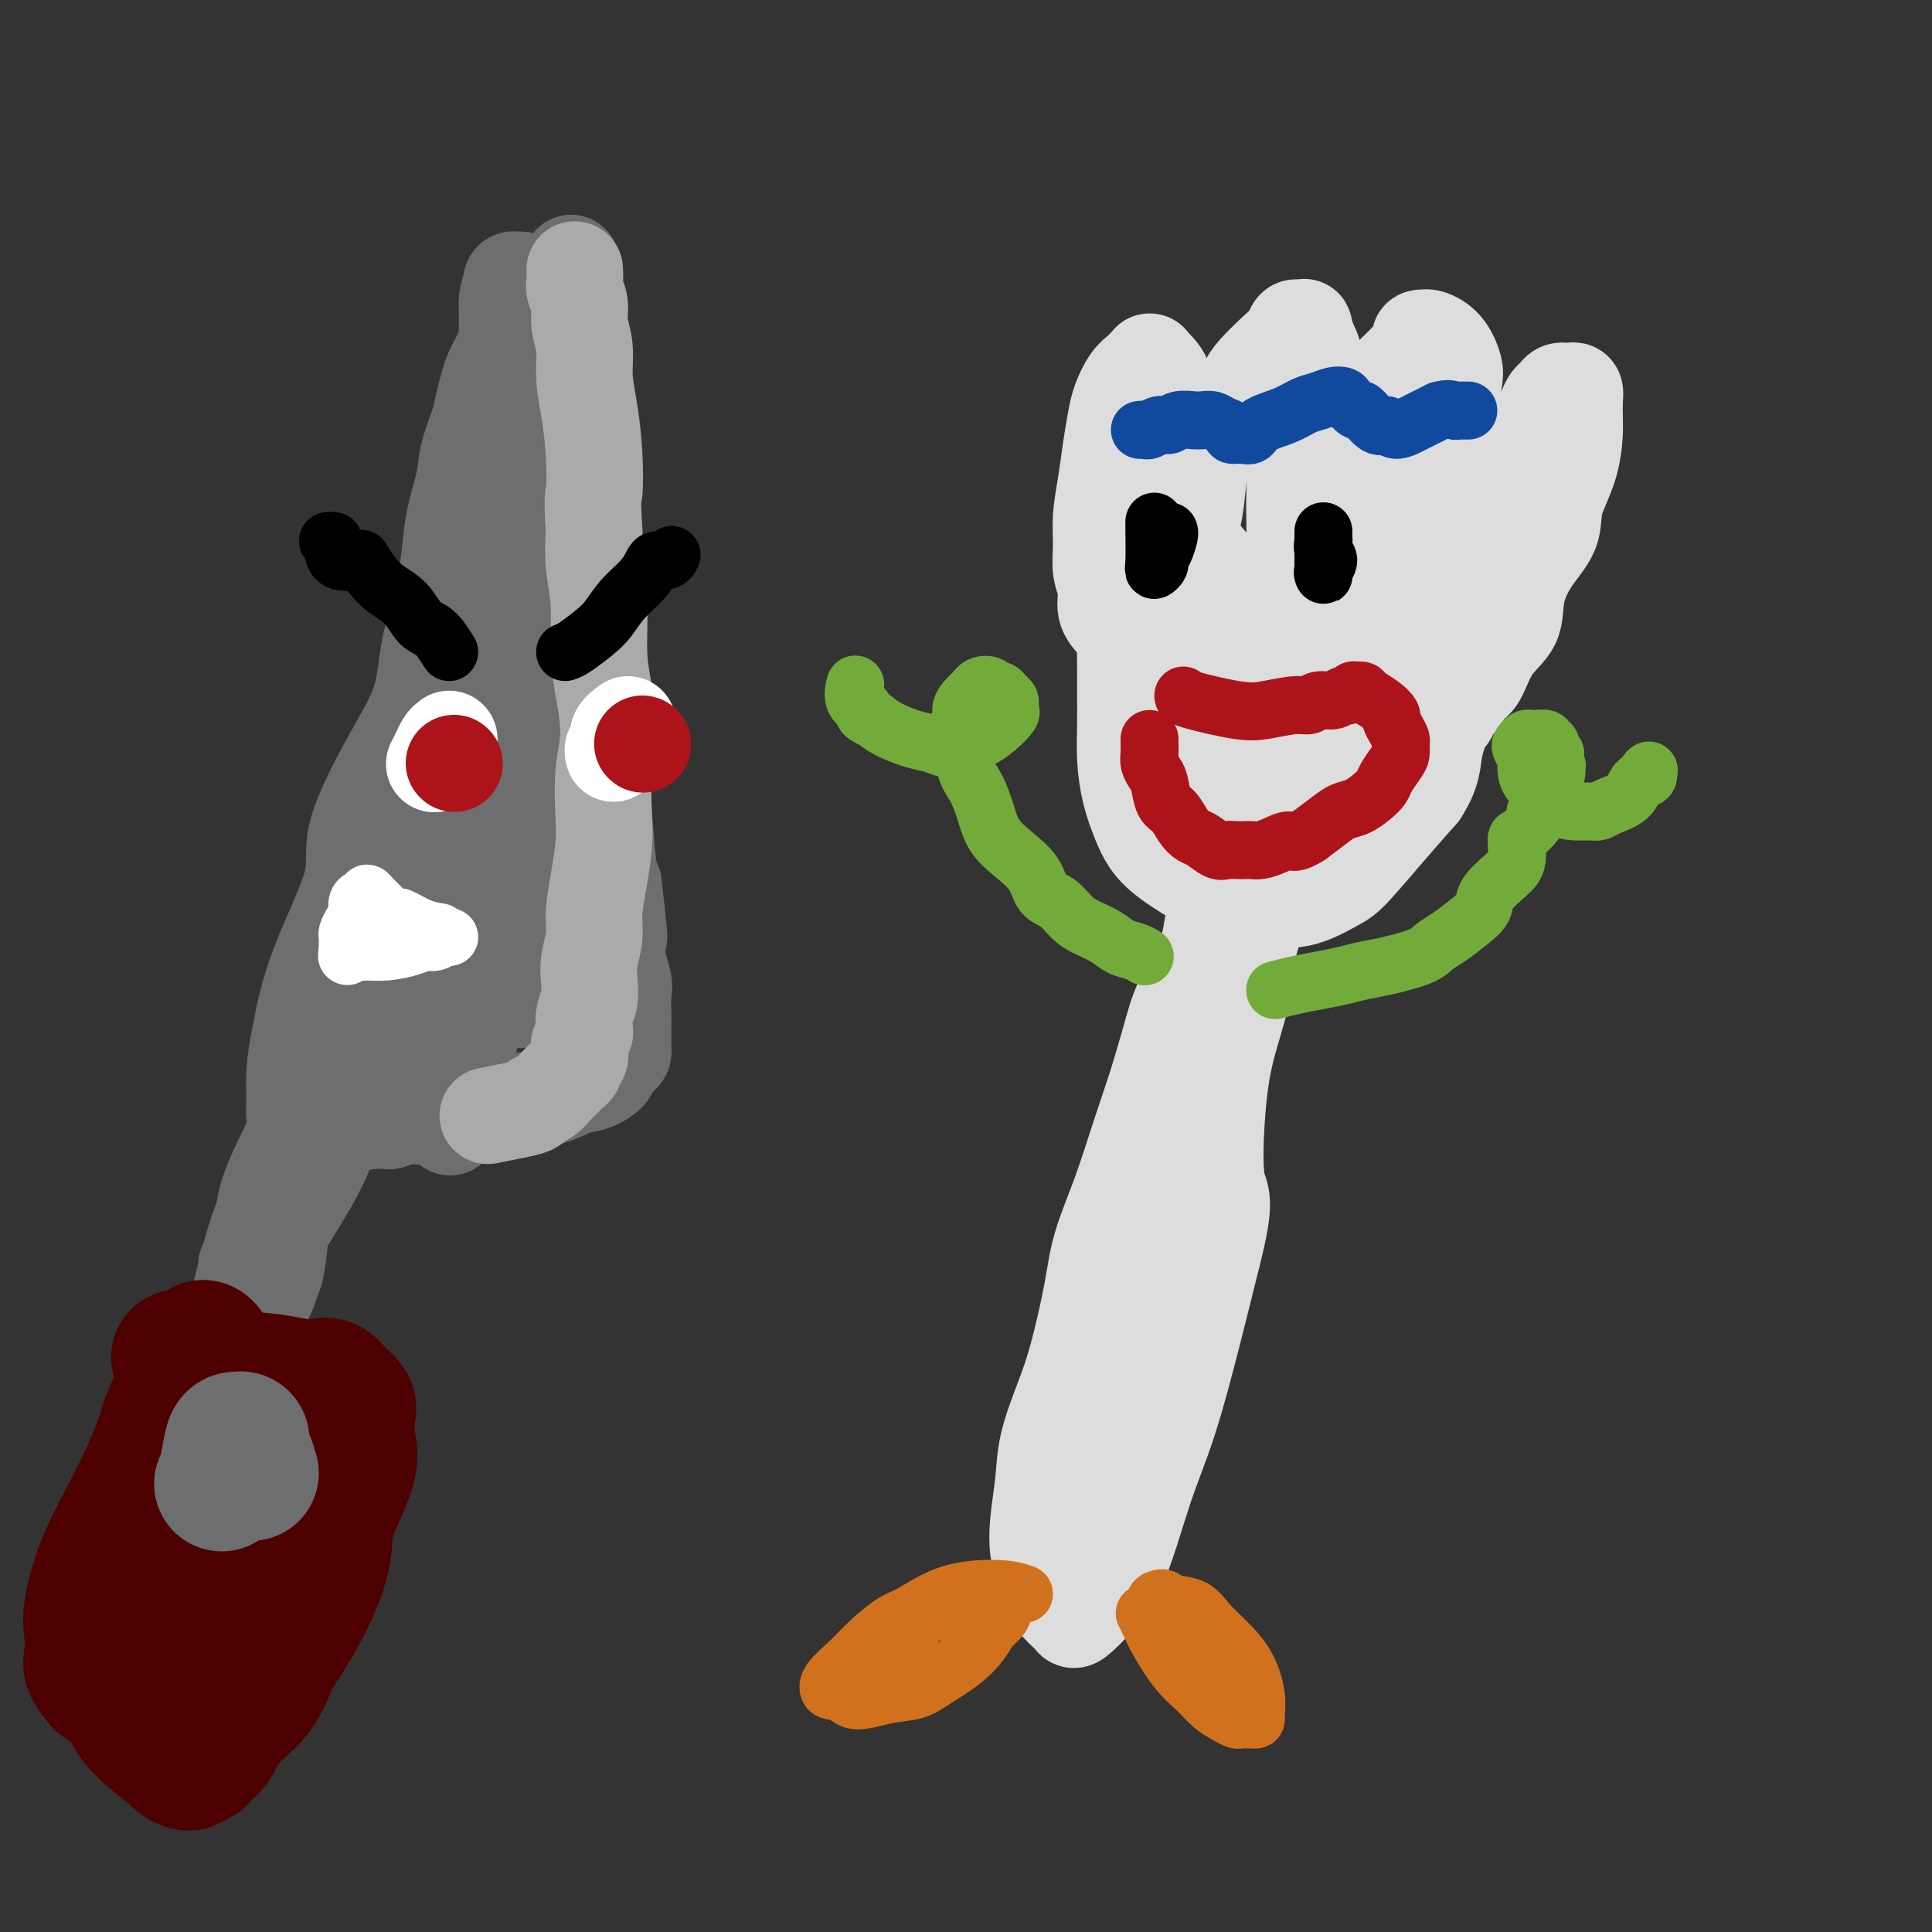<svg viewBox='0 0 400 400' version='1.1' xmlns='http://www.w3.org/2000/svg' xmlns:xlink='http://www.w3.org/1999/xlink'><rect x="0" y="0" width="400" height="400" fill="#333333" stroke="none"/><g fill='none' stroke='rgb(221,221,221)' stroke-width='20' stroke-linecap='round' stroke-linejoin='round'><path d='M231,129c-0.876,-0.906 -1.752,-1.811 -2,-3c-0.248,-1.189 0.133,-2.661 0,-4c-0.133,-1.339 -0.779,-2.544 -1,-4c-0.221,-1.456 -0.018,-3.162 0,-5c0.018,-1.838 -0.151,-3.807 0,-6c0.151,-2.193 0.620,-4.611 1,-7c0.380,-2.389 0.669,-4.748 1,-7c0.331,-2.252 0.704,-4.396 1,-6c0.296,-1.604 0.514,-2.668 1,-4c0.486,-1.332 1.240,-2.932 2,-4c0.760,-1.068 1.526,-1.605 2,-2c0.474,-0.395 0.656,-0.648 1,-1c0.344,-0.352 0.849,-0.802 1,-1c0.151,-0.198 -0.050,-0.143 0,0c0.050,0.143 0.353,0.374 1,1c0.647,0.626 1.637,1.648 2,3c0.363,1.352 0.097,3.034 0,5c-0.097,1.966 -0.026,4.216 0,7c0.026,2.784 0.007,6.102 0,9c-0.007,2.898 -0.002,5.374 0,8c0.002,2.626 0.001,5.400 0,8c-0.001,2.600 -0.000,5.027 0,7c0.000,1.973 0.000,3.493 0,5c-0.000,1.507 -0.000,3.002 0,4c0.000,0.998 0.000,1.499 0,2'/><path d='M241,134c-0.064,8.707 -0.224,2.975 0,1c0.224,-1.975 0.833,-0.193 1,0c0.167,0.193 -0.106,-1.201 0,-3c0.106,-1.799 0.592,-4.001 1,-6c0.408,-1.999 0.740,-3.796 1,-6c0.260,-2.204 0.450,-4.815 1,-7c0.550,-2.185 1.460,-3.943 2,-6c0.540,-2.057 0.709,-4.412 1,-7c0.291,-2.588 0.703,-5.410 2,-8c1.297,-2.590 3.479,-4.948 5,-7c1.521,-2.052 2.383,-3.797 3,-5c0.617,-1.203 0.991,-1.864 2,-3c1.009,-1.136 2.652,-2.749 4,-4c1.348,-1.251 2.399,-2.142 3,-3c0.601,-0.858 0.752,-1.685 1,-2c0.248,-0.315 0.592,-0.119 1,0c0.408,0.119 0.879,0.162 1,0c0.121,-0.162 -0.108,-0.530 0,0c0.108,0.530 0.555,1.959 1,3c0.445,1.041 0.890,1.695 1,3c0.110,1.305 -0.113,3.262 0,5c0.113,1.738 0.564,3.256 0,6c-0.564,2.744 -2.141,6.715 -3,10c-0.859,3.285 -1.001,5.884 -1,9c0.001,3.116 0.143,6.747 0,10c-0.143,3.253 -0.572,6.126 -1,9'/><path d='M267,123c-0.716,6.398 -0.006,3.392 0,3c0.006,-0.392 -0.692,1.829 -1,3c-0.308,1.171 -0.228,1.291 0,1c0.228,-0.291 0.603,-0.995 1,-2c0.397,-1.005 0.816,-2.312 1,-4c0.184,-1.688 0.133,-3.757 1,-6c0.867,-2.243 2.653,-4.658 4,-7c1.347,-2.342 2.256,-4.609 3,-7c0.744,-2.391 1.324,-4.904 2,-7c0.676,-2.096 1.448,-3.775 3,-6c1.552,-2.225 3.884,-4.995 5,-7c1.116,-2.005 1.016,-3.245 1,-4c-0.016,-0.755 0.052,-1.025 1,-2c0.948,-0.975 2.775,-2.653 4,-4c1.225,-1.347 1.846,-2.362 2,-3c0.154,-0.638 -0.160,-0.899 0,-1c0.160,-0.101 0.793,-0.042 1,0c0.207,0.042 -0.010,0.068 0,0c0.010,-0.068 0.249,-0.229 1,0c0.751,0.229 2.014,0.848 3,2c0.986,1.152 1.693,2.837 2,4c0.307,1.163 0.212,1.804 0,3c-0.212,1.196 -0.542,2.947 0,5c0.542,2.053 1.955,4.409 2,7c0.045,2.591 -1.276,5.416 -2,8c-0.724,2.584 -0.849,4.926 -1,7c-0.151,2.074 -0.329,3.878 -1,6c-0.671,2.122 -1.836,4.561 -3,7'/><path d='M296,119c-1.549,5.668 -1.921,5.837 -2,7c-0.079,1.163 0.137,3.319 0,5c-0.137,1.681 -0.625,2.885 -1,4c-0.375,1.115 -0.636,2.140 -1,3c-0.364,0.860 -0.830,1.557 -1,2c-0.170,0.443 -0.043,0.634 0,1c0.043,0.366 0.002,0.906 0,1c-0.002,0.094 0.033,-0.260 0,0c-0.033,0.260 -0.135,1.132 0,1c0.135,-0.132 0.507,-1.269 1,-3c0.493,-1.731 1.106,-4.056 1,-5c-0.106,-0.944 -0.931,-0.505 0,-3c0.931,-2.495 3.617,-7.923 5,-11c1.383,-3.077 1.461,-3.803 2,-5c0.539,-1.197 1.537,-2.864 3,-5c1.463,-2.136 3.390,-4.739 5,-7c1.610,-2.261 2.904,-4.178 4,-6c1.096,-1.822 1.996,-3.549 3,-5c1.004,-1.451 2.114,-2.627 3,-4c0.886,-1.373 1.548,-2.942 2,-4c0.452,-1.058 0.695,-1.604 1,-2c0.305,-0.396 0.673,-0.642 1,-1c0.327,-0.358 0.613,-0.829 1,-1c0.387,-0.171 0.874,-0.041 1,0c0.126,0.041 -0.110,-0.006 0,0c0.110,0.006 0.566,0.063 1,0c0.434,-0.063 0.848,-0.248 1,0c0.152,0.248 0.044,0.928 0,2c-0.044,1.072 -0.022,2.536 0,4'/><path d='M326,87c0.108,2.559 -0.122,5.957 -1,9c-0.878,3.043 -2.404,5.731 -3,8c-0.596,2.269 -0.263,4.120 -1,6c-0.737,1.880 -2.543,3.789 -4,6c-1.457,2.211 -2.564,4.723 -3,7c-0.436,2.277 -0.199,4.318 -1,6c-0.801,1.682 -2.639,3.003 -4,5c-1.361,1.997 -2.244,4.668 -3,6c-0.756,1.332 -1.383,1.324 -2,2c-0.617,0.676 -1.222,2.035 -2,3c-0.778,0.965 -1.727,1.536 -2,2c-0.273,0.464 0.131,0.822 0,1c-0.131,0.178 -0.797,0.175 -1,0c-0.203,-0.175 0.058,-0.521 0,-1c-0.058,-0.479 -0.434,-1.091 -1,-3c-0.566,-1.909 -1.322,-5.113 -2,-9c-0.678,-3.887 -1.278,-8.456 -2,-12c-0.722,-3.544 -1.565,-6.065 -2,-9c-0.435,-2.935 -0.461,-6.286 -1,-8c-0.539,-1.714 -1.592,-1.792 -2,-2c-0.408,-0.208 -0.172,-0.546 0,-1c0.172,-0.454 0.280,-1.024 0,-1c-0.280,0.024 -0.948,0.641 -2,2c-1.052,1.359 -2.488,3.461 -4,6c-1.512,2.539 -3.101,5.514 -5,9c-1.899,3.486 -4.108,7.481 -6,11c-1.892,3.519 -3.466,6.562 -4,9c-0.534,2.438 -0.028,4.272 0,5c0.028,0.728 -0.420,0.351 -1,0c-0.580,-0.351 -1.290,-0.675 -2,-1'/><path d='M265,143c-0.814,-0.926 -1.347,-2.741 -2,-5c-0.653,-2.259 -1.424,-4.962 -3,-8c-1.576,-3.038 -3.955,-6.410 -6,-9c-2.045,-2.590 -3.756,-4.398 -5,-6c-1.244,-1.602 -2.021,-2.998 -3,-4c-0.979,-1.002 -2.160,-1.610 -3,-2c-0.840,-0.390 -1.337,-0.563 -2,-1c-0.663,-0.437 -1.491,-1.137 -2,-1c-0.509,0.137 -0.701,1.111 -1,2c-0.299,0.889 -0.707,1.692 -1,3c-0.293,1.308 -0.471,3.120 -1,5c-0.529,1.880 -1.410,3.827 -2,6c-0.590,2.173 -0.891,4.571 -1,7c-0.109,2.429 -0.027,4.889 0,7c0.027,2.111 -0.001,3.874 0,6c0.001,2.126 0.030,4.617 0,7c-0.030,2.383 -0.119,4.660 0,7c0.119,2.340 0.444,4.744 1,7c0.556,2.256 1.341,4.363 2,6c0.659,1.637 1.191,2.802 2,4c0.809,1.198 1.893,2.429 4,4c2.107,1.571 5.236,3.483 8,5c2.764,1.517 5.163,2.640 7,3c1.837,0.360 3.112,-0.043 5,0c1.888,0.043 4.390,0.531 7,0c2.610,-0.531 5.328,-2.080 7,-3c1.672,-0.920 2.296,-1.209 4,-3c1.704,-1.791 4.487,-5.083 7,-8c2.513,-2.917 4.757,-5.458 7,-8'/><path d='M294,164c2.725,-4.128 2.539,-6.447 3,-9c0.461,-2.553 1.569,-5.340 3,-8c1.431,-2.660 3.185,-5.191 4,-8c0.815,-2.809 0.693,-5.894 0,-9c-0.693,-3.106 -1.955,-6.231 -3,-9c-1.045,-2.769 -1.872,-5.181 -3,-7c-1.128,-1.819 -2.555,-3.045 -4,-4c-1.445,-0.955 -2.907,-1.641 -4,-2c-1.093,-0.359 -1.816,-0.393 -3,0c-1.184,0.393 -2.829,1.214 -5,3c-2.171,1.786 -4.868,4.539 -6,6c-1.132,1.461 -0.700,1.631 -2,6c-1.300,4.369 -4.331,12.936 -7,19c-2.669,6.064 -4.975,9.623 -5,13c-0.025,3.377 2.233,6.571 3,8c0.767,1.429 0.045,1.092 0,1c-0.045,-0.092 0.587,0.061 1,0c0.413,-0.061 0.608,-0.337 2,-2c1.392,-1.663 3.980,-4.714 5,-6c1.020,-1.286 0.472,-0.807 1,-3c0.528,-2.193 2.132,-7.058 3,-10c0.868,-2.942 0.999,-3.962 0,-6c-0.999,-2.038 -3.127,-5.096 -5,-7c-1.873,-1.904 -3.492,-2.654 -5,-3c-1.508,-0.346 -2.904,-0.287 -5,1c-2.096,1.287 -4.893,3.804 -7,6c-2.107,2.196 -3.526,4.072 -4,6c-0.474,1.928 -0.003,3.909 0,7c0.003,3.091 -0.461,7.294 0,10c0.461,2.706 1.846,3.916 3,5c1.154,1.084 2.077,2.042 3,3'/><path d='M257,165c1.875,1.218 3.564,0.263 4,0c0.436,-0.263 -0.380,0.164 1,-1c1.380,-1.164 4.958,-3.920 7,-6c2.042,-2.080 2.550,-3.483 3,-4c0.450,-0.517 0.843,-0.148 1,0c0.157,0.148 0.079,0.074 0,0'/><path d='M260,172c0.411,0.288 0.823,0.576 2,0c1.177,-0.576 3.121,-2.014 6,-4c2.879,-1.986 6.695,-4.518 9,-7c2.305,-2.482 3.101,-4.914 4,-7c0.899,-2.086 1.901,-3.827 3,-6c1.099,-2.173 2.296,-4.777 3,-6c0.704,-1.223 0.915,-1.064 1,-1c0.085,0.064 0.042,0.032 0,0'/><path d='M254,187c0.205,-0.189 0.410,-0.378 0,0c-0.410,0.378 -1.436,1.325 -2,2c-0.564,0.675 -0.668,1.080 -1,3c-0.332,1.920 -0.892,5.354 -2,8c-1.108,2.646 -2.763,4.503 -4,7c-1.237,2.497 -2.054,5.634 -3,9c-0.946,3.366 -2.020,6.959 -3,10c-0.980,3.041 -1.865,5.529 -3,9c-1.135,3.471 -2.519,7.926 -4,12c-1.481,4.074 -3.059,7.767 -4,11c-0.941,3.233 -1.246,6.007 -2,10c-0.754,3.993 -1.957,9.207 -3,13c-1.043,3.793 -1.927,6.167 -3,9c-1.073,2.833 -2.337,6.126 -3,9c-0.663,2.874 -0.725,5.329 -1,8c-0.275,2.671 -0.761,5.559 -1,8c-0.239,2.441 -0.229,4.437 0,6c0.229,1.563 0.678,2.695 1,4c0.322,1.305 0.518,2.783 1,4c0.482,1.217 1.251,2.172 2,3c0.749,0.828 1.480,1.528 2,2c0.520,0.472 0.830,0.714 1,1c0.170,0.286 0.200,0.614 1,0c0.800,-0.614 2.370,-2.170 4,-4c1.630,-1.830 3.321,-3.935 5,-8c1.679,-4.065 3.347,-10.090 5,-15c1.653,-4.910 3.291,-8.707 5,-14c1.709,-5.293 3.488,-12.084 5,-18c1.512,-5.916 2.756,-10.958 4,-16'/><path d='M251,260c3.186,-12.404 1.650,-11.914 1,-15c-0.650,-3.086 -0.414,-9.750 0,-15c0.414,-5.250 1.008,-9.088 2,-13c0.992,-3.912 2.384,-7.897 3,-11c0.616,-3.103 0.456,-5.323 1,-8c0.544,-2.677 1.793,-5.812 2,-8c0.207,-2.188 -0.626,-3.430 -1,-4c-0.374,-0.570 -0.287,-0.470 0,-1c0.287,-0.530 0.774,-1.692 0,1c-0.774,2.692 -2.810,9.238 -4,12c-1.190,2.762 -1.536,1.742 -3,6c-1.464,4.258 -4.047,13.795 -5,18c-0.953,4.205 -0.275,3.078 -2,8c-1.725,4.922 -5.852,15.893 -8,23c-2.148,7.107 -2.317,10.348 -3,15c-0.683,4.652 -1.882,10.713 -3,16c-1.118,5.287 -2.156,9.799 -3,14c-0.844,4.201 -1.494,8.090 -2,11c-0.506,2.910 -0.868,4.841 -1,6c-0.132,1.159 -0.033,1.547 0,2c0.033,0.453 0.002,0.971 0,1c-0.002,0.029 0.026,-0.429 0,-1c-0.026,-0.571 -0.107,-1.253 0,-3c0.107,-1.747 0.402,-4.558 1,-8c0.598,-3.442 1.499,-7.515 3,-12c1.501,-4.485 3.601,-9.381 5,-14c1.399,-4.619 2.097,-8.960 3,-14c0.903,-5.040 2.012,-10.780 3,-16c0.988,-5.220 1.854,-9.920 3,-14c1.146,-4.080 2.573,-7.540 4,-11'/><path d='M247,225c4.111,-17.360 3.389,-14.259 3,-14c-0.389,0.259 -0.444,-2.322 0,-5c0.444,-2.678 1.389,-5.452 2,-7c0.611,-1.548 0.889,-1.871 1,-2c0.111,-0.129 0.056,-0.065 0,0'/></g>
<g fill='none' stroke='rgb(173,20,25)' stroke-width='12' stroke-linecap='round' stroke-linejoin='round'><path d='M245,144c-0.035,0.205 -0.070,0.410 2,1c2.070,0.590 6.244,1.566 9,2c2.756,0.434 4.093,0.328 6,0c1.907,-0.328 4.384,-0.876 6,-1c1.616,-0.124 2.369,0.178 3,0c0.631,-0.178 1.139,-0.836 2,-1c0.861,-0.164 2.076,0.166 3,0c0.924,-0.166 1.557,-0.830 2,-1c0.443,-0.170 0.694,0.153 1,0c0.306,-0.153 0.666,-0.781 1,-1c0.334,-0.219 0.644,-0.027 1,0c0.356,0.027 0.760,-0.110 1,0c0.240,0.110 0.316,0.466 1,1c0.684,0.534 1.977,1.246 3,2c1.023,0.754 1.777,1.549 2,2c0.223,0.451 -0.083,0.558 0,1c0.083,0.442 0.556,1.220 1,2c0.444,0.780 0.858,1.564 1,2c0.142,0.436 0.011,0.526 0,1c-0.011,0.474 0.097,1.334 0,2c-0.097,0.666 -0.399,1.138 -1,2c-0.601,0.862 -1.501,2.114 -2,3c-0.499,0.886 -0.597,1.405 -1,2c-0.403,0.595 -1.111,1.264 -2,2c-0.889,0.736 -1.960,1.537 -3,2c-1.040,0.463 -2.049,0.586 -3,1c-0.951,0.414 -1.843,1.118 -3,2c-1.157,0.882 -2.578,1.941 -4,3'/><path d='M271,173c-3.240,2.038 -3.340,1.135 -4,1c-0.660,-0.135 -1.882,0.500 -3,1c-1.118,0.500 -2.134,0.866 -3,1c-0.866,0.134 -1.582,0.038 -2,0c-0.418,-0.038 -0.538,-0.017 -1,0c-0.462,0.017 -1.264,0.030 -2,0c-0.736,-0.030 -1.404,-0.104 -2,0c-0.596,0.104 -1.118,0.385 -2,0c-0.882,-0.385 -2.124,-1.438 -3,-2c-0.876,-0.562 -1.387,-0.633 -2,-1c-0.613,-0.367 -1.330,-1.029 -2,-2c-0.670,-0.971 -1.294,-2.252 -2,-3c-0.706,-0.748 -1.496,-0.963 -2,-2c-0.504,-1.037 -0.724,-2.897 -1,-4c-0.276,-1.103 -0.610,-1.448 -1,-2c-0.390,-0.552 -0.837,-1.311 -1,-2c-0.163,-0.689 -0.044,-1.308 0,-2c0.044,-0.692 0.012,-1.455 0,-2c-0.012,-0.545 -0.003,-0.870 0,-1c0.003,-0.130 0.002,-0.065 0,0'/></g>
<g fill='none' stroke='rgb(17,73,159)' stroke-width='12' stroke-linecap='round' stroke-linejoin='round'><path d='M236,89c0.357,-0.033 0.713,-0.065 1,0c0.287,0.065 0.503,0.228 1,0c0.497,-0.228 1.274,-0.845 2,-1c0.726,-0.155 1.402,0.154 2,0c0.598,-0.154 1.118,-0.770 2,-1c0.882,-0.230 2.125,-0.073 3,0c0.875,0.073 1.382,0.062 2,0c0.618,-0.062 1.348,-0.175 2,0c0.652,0.175 1.225,0.637 2,1c0.775,0.363 1.752,0.627 2,1c0.248,0.373 -0.233,0.854 0,1c0.233,0.146 1.182,-0.045 2,0c0.818,0.045 1.506,0.325 2,0c0.494,-0.325 0.793,-1.253 2,-2c1.207,-0.747 3.322,-1.311 5,-2c1.678,-0.689 2.921,-1.504 4,-2c1.079,-0.496 1.995,-0.675 3,-1c1.005,-0.325 2.099,-0.798 3,-1c0.901,-0.202 1.610,-0.134 2,0c0.390,0.134 0.461,0.332 1,1c0.539,0.668 1.547,1.805 2,2c0.453,0.195 0.352,-0.554 1,0c0.648,0.554 2.045,2.409 3,3c0.955,0.591 1.469,-0.082 2,0c0.531,0.082 1.081,0.919 2,1c0.919,0.081 2.209,-0.594 3,-1c0.791,-0.406 1.083,-0.545 2,-1c0.917,-0.455 2.458,-1.228 4,-2'/><path d='M298,85c2.029,-0.619 2.600,-0.166 3,0c0.400,0.166 0.629,0.044 1,0c0.371,-0.044 0.883,-0.012 1,0c0.117,0.012 -0.161,0.003 0,0c0.161,-0.003 0.760,-0.001 1,0c0.240,0.001 0.120,0.000 0,0'/></g>
<g fill='none' stroke='rgb(0,0,0)' stroke-width='12' stroke-linecap='round' stroke-linejoin='round'><path d='M239,108c-0.009,0.233 -0.017,0.466 0,2c0.017,1.534 0.060,4.368 0,6c-0.060,1.632 -0.223,2.063 0,2c0.223,-0.063 0.830,-0.619 1,-1c0.170,-0.381 -0.098,-0.585 0,-1c0.098,-0.415 0.562,-1.039 1,-2c0.438,-0.961 0.849,-2.259 1,-3c0.151,-0.741 0.043,-0.926 0,-1c-0.043,-0.074 -0.022,-0.037 0,0'/><path d='M274,110c0.000,0.137 0.000,0.274 0,1c-0.000,0.726 -0.000,2.040 0,3c0.000,0.960 0.000,1.564 0,2c-0.000,0.436 -0.001,0.703 0,1c0.001,0.297 0.005,0.623 0,1c-0.005,0.377 -0.019,0.803 0,1c0.019,0.197 0.072,0.165 0,0c-0.072,-0.165 -0.268,-0.461 0,-1c0.268,-0.539 1.000,-1.320 1,-2c0.000,-0.680 -0.731,-1.260 -1,-2c-0.269,-0.740 -0.077,-1.640 0,-2c0.077,-0.360 0.038,-0.180 0,0'/></g>
<g fill='none' stroke='rgb(115,171,58)' stroke-width='12' stroke-linecap='round' stroke-linejoin='round'><path d='M237,198c-0.569,-0.357 -1.139,-0.713 -2,-1c-0.861,-0.287 -2.015,-0.504 -3,-1c-0.985,-0.496 -1.801,-1.272 -3,-2c-1.199,-0.728 -2.781,-1.408 -4,-2c-1.219,-0.592 -2.075,-1.095 -3,-2c-0.925,-0.905 -1.918,-2.211 -3,-3c-1.082,-0.789 -2.254,-1.059 -3,-2c-0.746,-0.941 -1.067,-2.551 -2,-4c-0.933,-1.449 -2.478,-2.735 -4,-4c-1.522,-1.265 -3.020,-2.507 -4,-4c-0.980,-1.493 -1.443,-3.235 -2,-5c-0.557,-1.765 -1.207,-3.552 -2,-5c-0.793,-1.448 -1.729,-2.556 -2,-4c-0.271,-1.444 0.123,-3.222 0,-4c-0.123,-0.778 -0.764,-0.556 -1,-1c-0.236,-0.444 -0.067,-1.556 0,-2c0.067,-0.444 0.034,-0.222 0,0'/><path d='M264,205c1.251,-0.333 2.501,-0.666 4,-1c1.499,-0.334 3.245,-0.670 5,-1c1.755,-0.330 3.519,-0.655 5,-1c1.481,-0.345 2.678,-0.710 4,-1c1.322,-0.290 2.769,-0.503 5,-1c2.231,-0.497 5.246,-1.277 7,-2c1.754,-0.723 2.246,-1.389 3,-2c0.754,-0.611 1.770,-1.168 3,-2c1.230,-0.832 2.673,-1.939 4,-3c1.327,-1.061 2.537,-2.075 3,-3c0.463,-0.925 0.177,-1.762 1,-3c0.823,-1.238 2.754,-2.878 4,-4c1.246,-1.122 1.809,-1.725 2,-3c0.191,-1.275 0.012,-3.220 0,-4c-0.012,-0.780 0.144,-0.394 1,-1c0.856,-0.606 2.412,-2.205 3,-3c0.588,-0.795 0.209,-0.787 0,-1c-0.209,-0.213 -0.248,-0.649 0,-1c0.248,-0.351 0.785,-0.619 1,-1c0.215,-0.381 0.110,-0.877 0,-1c-0.110,-0.123 -0.226,0.126 0,0c0.226,-0.126 0.793,-0.626 1,-1c0.207,-0.374 0.055,-0.622 0,-1c-0.055,-0.378 -0.011,-0.885 0,-1c0.011,-0.115 -0.011,0.163 0,0c0.011,-0.163 0.054,-0.765 0,-1c-0.054,-0.235 -0.207,-0.102 0,0c0.207,0.102 0.773,0.172 1,0c0.227,-0.172 0.113,-0.586 0,-1'/><path d='M321,161c2.626,-4.657 0.691,-1.301 0,0c-0.691,1.301 -0.138,0.546 0,0c0.138,-0.546 -0.140,-0.882 0,-1c0.140,-0.118 0.698,-0.018 1,0c0.302,0.018 0.349,-0.048 0,0c-0.349,0.048 -1.093,0.209 -1,0c0.093,-0.209 1.023,-0.788 1,-1c-0.023,-0.212 -1.001,-0.057 -1,0c0.001,0.057 0.980,0.015 1,0c0.020,-0.015 -0.918,-0.004 -1,0c-0.082,0.004 0.691,0.001 1,0c0.309,-0.001 0.155,-0.001 0,0'/><path d='M322,159c0.237,-0.309 0.330,-0.082 0,0c-0.330,0.082 -1.083,0.018 -1,0c0.083,-0.018 1.003,0.009 1,0c-0.003,-0.009 -0.929,-0.055 -1,0c-0.071,0.055 0.714,0.211 1,0c0.286,-0.211 0.072,-0.789 0,-1c-0.072,-0.211 -0.003,-0.057 0,0c0.003,0.057 -0.061,0.015 0,0c0.061,-0.015 0.247,-0.004 0,0c-0.247,0.004 -0.928,0.001 -1,0c-0.072,-0.001 0.464,-0.001 1,0'/><path d='M322,158c-0.309,-0.089 -1.081,0.187 -1,0c0.081,-0.187 1.017,-0.839 1,-1c-0.017,-0.161 -0.986,0.168 -1,0c-0.014,-0.168 0.925,-0.833 1,-1c0.075,-0.167 -0.716,0.165 -1,0c-0.284,-0.165 -0.063,-0.828 0,-1c0.063,-0.172 -0.034,0.146 0,0c0.034,-0.146 0.199,-0.757 0,-1c-0.199,-0.243 -0.760,-0.117 -1,0c-0.240,0.117 -0.158,0.227 0,0c0.158,-0.227 0.393,-0.790 0,-1c-0.393,-0.210 -1.413,-0.068 -2,0c-0.587,0.068 -0.742,0.063 -1,0c-0.258,-0.063 -0.619,-0.184 -1,0c-0.381,0.184 -0.780,0.672 -1,1c-0.220,0.328 -0.260,0.495 0,1c0.260,0.505 0.821,1.347 1,2c0.179,0.653 -0.024,1.117 0,2c0.024,0.883 0.275,2.184 1,3c0.725,0.816 1.924,1.148 3,2c1.076,0.852 2.029,2.226 3,3c0.971,0.774 1.958,0.949 3,1c1.042,0.051 2.137,-0.021 3,0c0.863,0.021 1.492,0.136 2,0c0.508,-0.136 0.893,-0.523 2,-1c1.107,-0.477 2.936,-1.045 4,-2c1.064,-0.955 1.363,-2.295 2,-3c0.637,-0.705 1.610,-0.773 2,-1c0.390,-0.227 0.195,-0.614 0,-1'/><path d='M341,160c0.667,-0.833 0.333,-0.417 0,0'/><path d='M198,154c-0.117,-1.090 -0.234,-2.181 0,-3c0.234,-0.819 0.819,-1.367 1,-2c0.181,-0.633 -0.040,-1.350 0,-2c0.040,-0.650 0.343,-1.233 1,-2c0.657,-0.767 1.667,-1.718 2,-2c0.333,-0.282 -0.013,0.106 0,0c0.013,-0.106 0.384,-0.705 1,-1c0.616,-0.295 1.475,-0.286 2,0c0.525,0.286 0.715,0.850 1,1c0.285,0.150 0.664,-0.114 1,0c0.336,0.114 0.628,0.606 1,1c0.372,0.394 0.823,0.689 1,1c0.177,0.311 0.080,0.636 0,1c-0.080,0.364 -0.143,0.766 0,1c0.143,0.234 0.492,0.301 0,1c-0.492,0.699 -1.826,2.030 -3,3c-1.174,0.970 -2.190,1.577 -3,2c-0.810,0.423 -1.415,0.661 -2,1c-0.585,0.339 -1.150,0.778 -2,1c-0.850,0.222 -1.985,0.225 -3,0c-1.015,-0.225 -1.911,-0.679 -3,-1c-1.089,-0.321 -2.370,-0.510 -4,-1c-1.630,-0.490 -3.609,-1.283 -5,-2c-1.391,-0.717 -2.196,-1.359 -3,-2'/><path d='M181,149c-3.116,-1.309 -1.907,-1.580 -2,-2c-0.093,-0.420 -1.489,-0.989 -2,-2c-0.511,-1.011 -0.138,-2.465 0,-3c0.138,-0.535 0.039,-0.153 0,0c-0.039,0.153 -0.020,0.076 0,0'/></g>
<g fill='none' stroke='rgb(210,113,29)' stroke-width='12' stroke-linecap='round' stroke-linejoin='round'><path d='M212,330c-1.200,-0.424 -2.400,-0.848 -5,-1c-2.600,-0.152 -6.599,-0.033 -10,1c-3.401,1.033 -6.204,2.979 -8,4c-1.796,1.021 -2.584,1.115 -4,2c-1.416,0.885 -3.460,2.561 -5,4c-1.540,1.439 -2.578,2.643 -4,4c-1.422,1.357 -3.229,2.868 -4,4c-0.771,1.132 -0.506,1.884 0,2c0.506,0.116 1.252,-0.404 2,0c0.748,0.404 1.498,1.732 3,2c1.502,0.268 3.757,-0.525 6,-1c2.243,-0.475 4.473,-0.630 6,-1c1.527,-0.370 2.349,-0.953 4,-2c1.651,-1.047 4.130,-2.559 6,-4c1.870,-1.441 3.132,-2.810 4,-4c0.868,-1.190 1.343,-2.200 2,-3c0.657,-0.800 1.495,-1.391 2,-2c0.505,-0.609 0.678,-1.236 1,-2c0.322,-0.764 0.793,-1.664 1,-2c0.207,-0.336 0.150,-0.109 0,0c-0.150,0.109 -0.391,0.101 -1,0c-0.609,-0.101 -1.585,-0.295 -4,0c-2.415,0.295 -6.269,1.077 -9,2c-2.731,0.923 -4.340,1.985 -6,3c-1.660,1.015 -3.373,1.983 -5,3c-1.627,1.017 -3.169,2.081 -4,3c-0.831,0.919 -0.952,1.691 -1,2c-0.048,0.309 -0.024,0.154 0,0'/><path d='M179,344c-2.641,1.762 -1.244,0.668 1,0c2.244,-0.668 5.335,-0.911 7,-1c1.665,-0.089 1.904,-0.026 2,0c0.096,0.026 0.048,0.013 0,0'/><path d='M237,334c0.290,0.547 0.580,1.095 1,2c0.420,0.905 0.969,2.168 2,4c1.031,1.832 2.542,4.232 4,6c1.458,1.768 2.862,2.905 4,4c1.138,1.095 2.010,2.150 3,3c0.990,0.850 2.097,1.496 3,2c0.903,0.504 1.601,0.866 2,1c0.399,0.134 0.501,0.040 1,0c0.499,-0.040 1.397,-0.025 2,0c0.603,0.025 0.910,0.062 1,0c0.090,-0.062 -0.038,-0.221 0,-1c0.038,-0.779 0.241,-2.177 0,-4c-0.241,-1.823 -0.925,-4.071 -2,-6c-1.075,-1.929 -2.540,-3.540 -4,-5c-1.460,-1.460 -2.916,-2.770 -4,-4c-1.084,-1.230 -1.797,-2.381 -3,-3c-1.203,-0.619 -2.895,-0.705 -4,-1c-1.105,-0.295 -1.622,-0.799 -2,-1c-0.378,-0.201 -0.616,-0.098 -1,0c-0.384,0.098 -0.915,0.190 -1,1c-0.085,0.810 0.274,2.339 1,4c0.726,1.661 1.819,3.454 3,5c1.181,1.546 2.451,2.845 4,4c1.549,1.155 3.379,2.167 5,3c1.621,0.833 3.034,1.488 4,2c0.966,0.512 1.486,0.879 2,1c0.514,0.121 1.023,-0.006 1,0c-0.023,0.006 -0.578,0.145 -1,0c-0.422,-0.145 -0.711,-0.572 -1,-1'/><path d='M257,350c2.029,1.288 -1.400,-2.492 -4,-5c-2.600,-2.508 -4.371,-3.744 -6,-5c-1.629,-1.256 -3.117,-2.533 -4,-3c-0.883,-0.467 -1.161,-0.126 -1,0c0.161,0.126 0.760,0.036 1,0c0.240,-0.036 0.120,-0.018 0,0'/></g>
<g fill='none' stroke='rgb(109,110,112)' stroke-width='20' stroke-linecap='round' stroke-linejoin='round'><path d='M81,228c-0.300,-0.143 -0.601,-0.286 -1,-1c-0.399,-0.714 -0.898,-2.000 -1,-3c-0.102,-1.000 0.192,-1.715 0,-3c-0.192,-1.285 -0.870,-3.139 -1,-5c-0.130,-1.861 0.287,-3.729 1,-6c0.713,-2.271 1.722,-4.944 2,-8c0.278,-3.056 -0.173,-6.493 0,-10c0.173,-3.507 0.971,-7.083 2,-11c1.029,-3.917 2.289,-8.174 3,-12c0.711,-3.826 0.873,-7.220 1,-11c0.127,-3.780 0.218,-7.947 1,-12c0.782,-4.053 2.255,-7.994 3,-12c0.745,-4.006 0.762,-8.078 1,-11c0.238,-2.922 0.697,-4.694 1,-7c0.303,-2.306 0.448,-5.148 1,-8c0.552,-2.852 1.510,-5.715 2,-8c0.490,-2.285 0.513,-3.991 1,-6c0.487,-2.009 1.440,-4.320 2,-6c0.560,-1.680 0.727,-2.729 1,-4c0.273,-1.271 0.651,-2.764 1,-4c0.349,-1.236 0.668,-2.217 1,-3c0.332,-0.783 0.677,-1.369 1,-2c0.323,-0.631 0.622,-1.306 1,-2c0.378,-0.694 0.833,-1.407 1,-2c0.167,-0.593 0.045,-1.066 0,-2c-0.045,-0.934 -0.012,-2.328 0,-3c0.012,-0.672 0.003,-0.620 0,-1c-0.003,-0.380 -0.002,-1.190 0,-2'/><path d='M105,63c1.641,-7.139 0.244,-2.486 0,-1c-0.244,1.486 0.666,-0.194 1,-1c0.334,-0.806 0.094,-0.738 0,-1c-0.094,-0.262 -0.040,-0.855 0,-1c0.040,-0.145 0.068,0.157 0,0c-0.068,-0.157 -0.230,-0.771 0,-1c0.230,-0.229 0.853,-0.071 1,0c0.147,0.071 -0.182,0.054 0,0c0.182,-0.054 0.875,-0.146 1,0c0.125,0.146 -0.317,0.529 0,1c0.317,0.471 1.394,1.029 2,2c0.606,0.971 0.741,2.354 1,4c0.259,1.646 0.643,3.553 1,5c0.357,1.447 0.687,2.432 1,4c0.313,1.568 0.609,3.719 1,6c0.391,2.281 0.879,4.693 1,7c0.121,2.307 -0.123,4.507 0,7c0.123,2.493 0.614,5.277 1,8c0.386,2.723 0.667,5.386 1,8c0.333,2.614 0.719,5.179 1,8c0.281,2.821 0.456,5.898 1,9c0.544,3.102 1.455,6.231 2,9c0.545,2.769 0.723,5.179 1,8c0.277,2.821 0.651,6.051 1,9c0.349,2.949 0.671,5.615 1,8c0.329,2.385 0.666,4.488 1,8c0.334,3.512 0.667,8.432 1,11c0.333,2.568 0.667,2.784 1,3'/><path d='M127,183c2.198,18.266 0.694,9.430 0,7c-0.694,-2.430 -0.578,1.547 0,5c0.578,3.453 1.619,6.381 2,8c0.381,1.619 0.102,1.929 0,3c-0.102,1.071 -0.027,2.904 0,4c0.027,1.096 0.007,1.456 0,2c-0.007,0.544 -0.002,1.273 0,2c0.002,0.727 -0.001,1.450 0,2c0.001,0.550 0.006,0.925 0,1c-0.006,0.075 -0.024,-0.150 0,0c0.024,0.150 0.089,0.674 0,1c-0.089,0.326 -0.333,0.453 -1,1c-0.667,0.547 -1.757,1.512 -2,2c-0.243,0.488 0.362,0.498 0,1c-0.362,0.502 -1.692,1.497 -3,2c-1.308,0.503 -2.595,0.516 -4,1c-1.405,0.484 -2.926,1.440 -5,2c-2.074,0.560 -4.699,0.725 -7,1c-2.301,0.275 -4.279,0.661 -6,1c-1.721,0.339 -3.186,0.630 -5,1c-1.814,0.370 -3.978,0.817 -6,1c-2.022,0.183 -3.904,0.102 -5,0c-1.096,-0.102 -1.408,-0.223 -2,0c-0.592,0.223 -1.464,0.792 -2,1c-0.536,0.208 -0.736,0.056 -1,0c-0.264,-0.056 -0.593,-0.015 -1,0c-0.407,0.015 -0.893,0.004 -1,0c-0.107,-0.004 0.163,-0.001 0,0c-0.163,0.001 -0.761,0.000 -1,0c-0.239,-0.000 -0.120,-0.000 0,0'/><path d='M77,232c-7.332,1.227 -2.663,0.293 -1,0c1.663,-0.293 0.319,0.055 0,0c-0.319,-0.055 0.386,-0.512 -1,0c-1.386,0.512 -4.862,1.994 -6,2c-1.138,0.006 0.064,-1.462 0,-2c-0.064,-0.538 -1.393,-0.144 -2,0c-0.607,0.144 -0.491,0.039 -1,0c-0.509,-0.039 -1.643,-0.012 -2,0c-0.357,0.012 0.062,0.011 0,0c-0.062,-0.011 -0.606,-0.031 -1,0c-0.394,0.031 -0.639,0.112 -1,0c-0.361,-0.112 -0.838,-0.416 -1,-1c-0.162,-0.584 -0.009,-1.447 0,-3c0.009,-1.553 -0.126,-3.796 0,-6c0.126,-2.204 0.511,-4.370 1,-7c0.489,-2.630 1.080,-5.725 2,-9c0.920,-3.275 2.169,-6.731 4,-11c1.831,-4.269 4.243,-9.350 5,-13c0.757,-3.650 -0.141,-5.869 1,-10c1.141,-4.131 4.319,-10.173 7,-15c2.681,-4.827 4.863,-8.440 6,-12c1.137,-3.560 1.228,-7.066 2,-11c0.772,-3.934 2.226,-8.297 4,-12c1.774,-3.703 3.867,-6.748 5,-10c1.133,-3.252 1.304,-6.713 2,-10c0.696,-3.287 1.916,-6.400 3,-9c1.084,-2.600 2.033,-4.687 3,-7c0.967,-2.313 1.953,-4.854 3,-7c1.047,-2.146 2.156,-3.899 3,-6c0.844,-2.101 1.422,-4.551 2,-7'/><path d='M114,66c7.918,-21.945 2.714,-6.807 1,-2c-1.714,4.807 0.062,-0.716 1,-3c0.938,-2.284 1.040,-1.330 1,-1c-0.040,0.330 -0.220,0.036 0,0c0.220,-0.036 0.842,0.185 1,1c0.158,0.815 -0.146,2.224 0,4c0.146,1.776 0.742,3.918 1,7c0.258,3.082 0.180,7.105 0,11c-0.180,3.895 -0.460,7.664 -1,12c-0.540,4.336 -1.338,9.241 -2,14c-0.662,4.759 -1.187,9.372 -2,14c-0.813,4.628 -1.916,9.270 -3,14c-1.084,4.730 -2.151,9.548 -3,14c-0.849,4.452 -1.480,8.536 -2,13c-0.520,4.464 -0.931,9.306 -2,14c-1.069,4.694 -2.798,9.238 -4,14c-1.202,4.762 -1.879,9.740 -2,13c-0.121,3.260 0.314,4.801 0,7c-0.314,2.199 -1.375,5.057 -2,7c-0.625,1.943 -0.812,2.972 -1,4'/><path d='M95,223c-3.559,19.957 -0.957,5.851 0,1c0.957,-4.851 0.269,-0.446 0,0c-0.269,0.446 -0.119,-3.068 0,-7c0.119,-3.932 0.207,-8.283 1,-14c0.793,-5.717 2.292,-12.801 3,-19c0.708,-6.199 0.624,-11.513 1,-17c0.376,-5.487 1.210,-11.148 2,-16c0.790,-4.852 1.536,-8.897 2,-13c0.464,-4.103 0.646,-8.264 1,-12c0.354,-3.736 0.882,-7.046 1,-9c0.118,-1.954 -0.173,-2.552 0,-3c0.173,-0.448 0.809,-0.745 1,-1c0.191,-0.255 -0.064,-0.468 0,0c0.064,0.468 0.445,1.617 0,5c-0.445,3.383 -1.717,8.999 -3,15c-1.283,6.001 -2.578,12.385 -4,18c-1.422,5.615 -2.970,10.459 -5,16c-2.030,5.541 -4.541,11.779 -6,17c-1.459,5.221 -1.866,9.425 -2,13c-0.134,3.575 0.003,6.520 0,9c-0.003,2.480 -0.147,4.493 0,6c0.147,1.507 0.585,2.507 1,3c0.415,0.493 0.807,0.477 1,0c0.193,-0.477 0.187,-1.416 1,-3c0.813,-1.584 2.444,-3.814 4,-7c1.556,-3.186 3.036,-7.328 4,-11c0.964,-3.672 1.414,-6.873 2,-10c0.586,-3.127 1.310,-6.179 2,-9c0.690,-2.821 1.345,-5.410 2,-8'/><path d='M104,167c1.092,-4.289 0.821,-1.511 1,-1c0.179,0.511 0.809,-1.246 1,-2c0.191,-0.754 -0.057,-0.507 0,0c0.057,0.507 0.418,1.273 1,3c0.582,1.727 1.385,4.413 2,8c0.615,3.587 1.040,8.074 1,12c-0.040,3.926 -0.547,7.291 -1,10c-0.453,2.709 -0.852,4.762 -1,6c-0.148,1.238 -0.044,1.659 0,2c0.044,0.341 0.030,0.600 0,1c-0.030,0.400 -0.076,0.940 0,1c0.076,0.060 0.273,-0.360 1,-1c0.727,-0.640 1.985,-1.500 3,-3c1.015,-1.500 1.789,-3.639 3,-6c1.211,-2.361 2.860,-4.945 4,-8c1.140,-3.055 1.770,-6.580 2,-9c0.230,-2.420 0.058,-3.735 0,-5c-0.058,-1.265 -0.002,-2.480 0,-4c0.002,-1.520 -0.049,-3.345 0,-4c0.049,-0.655 0.198,-0.141 0,0c-0.198,0.141 -0.744,-0.092 -1,0c-0.256,0.092 -0.222,0.508 -1,3c-0.778,2.492 -2.366,7.060 -4,11c-1.634,3.940 -3.313,7.251 -5,10c-1.687,2.749 -3.382,4.934 -5,7c-1.618,2.066 -3.160,4.012 -4,5c-0.840,0.988 -0.978,1.017 -1,1c-0.022,-0.017 0.071,-0.082 0,0c-0.071,0.082 -0.306,0.309 -1,0c-0.694,-0.309 -1.847,-1.155 -3,-2'/><path d='M96,202c-1.886,-0.786 -4.101,-2.252 -6,-3c-1.899,-0.748 -3.484,-0.779 -5,-1c-1.516,-0.221 -2.965,-0.632 -4,-1c-1.035,-0.368 -1.657,-0.693 -3,0c-1.343,0.693 -3.406,2.405 -4,3c-0.594,0.595 0.281,0.072 -1,3c-1.281,2.928 -4.718,9.307 -7,14c-2.282,4.693 -3.410,7.700 -4,11c-0.590,3.300 -0.644,6.894 -2,11c-1.356,4.106 -4.014,8.723 -6,14c-1.986,5.277 -3.299,11.215 -4,14c-0.701,2.785 -0.789,2.418 -1,3c-0.211,0.582 -0.546,2.112 -1,3c-0.454,0.888 -1.029,1.134 -1,1c0.029,-0.134 0.662,-0.648 1,-1c0.338,-0.352 0.380,-0.541 1,-2c0.620,-1.459 1.817,-4.187 4,-8c2.183,-3.813 5.352,-8.710 8,-13c2.648,-4.290 4.774,-7.973 6,-11c1.226,-3.027 1.553,-5.399 2,-8c0.447,-2.601 1.015,-5.430 2,-8c0.985,-2.570 2.389,-4.881 3,-7c0.611,-2.119 0.431,-4.046 0,-5c-0.431,-0.954 -1.113,-0.936 -1,-1c0.113,-0.064 1.019,-0.209 1,0c-0.019,0.209 -0.965,0.772 -2,3c-1.035,2.228 -2.158,6.122 -3,10c-0.842,3.878 -1.401,7.741 -3,12c-1.599,4.259 -4.238,8.916 -6,13c-1.762,4.084 -2.646,7.595 -3,10c-0.354,2.405 -0.177,3.702 0,5'/><path d='M57,263c-2.844,8.487 -1.453,3.704 -1,2c0.453,-1.704 -0.030,-0.330 0,0c0.030,0.330 0.575,-0.383 1,-2c0.425,-1.617 0.731,-4.139 1,-7c0.269,-2.861 0.502,-6.061 2,-10c1.498,-3.939 4.263,-8.616 6,-12c1.737,-3.384 2.448,-5.475 3,-8c0.552,-2.525 0.944,-5.484 1,-7c0.056,-1.516 -0.225,-1.590 0,-2c0.225,-0.410 0.956,-1.155 1,-2c0.044,-0.845 -0.598,-1.790 -1,-2c-0.402,-0.210 -0.565,0.315 -1,2c-0.435,1.685 -1.142,4.529 -3,9c-1.858,4.471 -4.866,10.567 -7,15c-2.134,4.433 -3.395,7.202 -4,10c-0.605,2.798 -0.554,5.626 -1,8c-0.446,2.374 -1.389,4.293 -2,5c-0.611,0.707 -0.889,0.202 -1,0c-0.111,-0.202 -0.056,-0.101 0,0'/></g>
<g fill='none' stroke='rgb(78,0,0)' stroke-width='28' stroke-linecap='round' stroke-linejoin='round'><path d='M37,281c2.707,0.641 5.415,1.283 7,2c1.585,0.717 2.049,1.511 4,2c1.951,0.489 5.390,0.673 8,1c2.610,0.327 4.391,0.798 6,1c1.609,0.202 3.044,0.135 4,0c0.956,-0.135 1.432,-0.336 2,0c0.568,0.336 1.228,1.211 2,2c0.772,0.789 1.656,1.494 2,2c0.344,0.506 0.146,0.813 0,2c-0.146,1.187 -0.242,3.254 0,5c0.242,1.746 0.823,3.170 0,6c-0.823,2.830 -3.049,7.066 -4,10c-0.951,2.934 -0.626,4.566 -1,7c-0.374,2.434 -1.447,5.669 -3,9c-1.553,3.331 -3.586,6.759 -5,9c-1.414,2.241 -2.209,3.296 -3,5c-0.791,1.704 -1.578,4.057 -3,6c-1.422,1.943 -3.480,3.477 -5,5c-1.520,1.523 -2.502,3.034 -3,4c-0.498,0.966 -0.513,1.388 -1,2c-0.487,0.612 -1.445,1.414 -2,2c-0.555,0.586 -0.707,0.956 -1,1c-0.293,0.044 -0.725,-0.238 -1,0c-0.275,0.238 -0.392,0.997 -1,1c-0.608,0.003 -1.709,-0.751 -2,-1c-0.291,-0.249 0.226,0.005 -1,-1c-1.226,-1.005 -4.195,-3.269 -6,-5c-1.805,-1.731 -2.448,-2.927 -3,-4c-0.552,-1.073 -1.015,-2.021 -2,-3c-0.985,-0.979 -2.493,-1.990 -4,-3'/><path d='M21,348c-2.781,-3.198 -2.234,-3.694 -2,-5c0.234,-1.306 0.153,-3.423 0,-5c-0.153,-1.577 -0.379,-2.615 0,-5c0.379,-2.385 1.363,-6.116 3,-10c1.637,-3.884 3.928,-7.919 6,-12c2.072,-4.081 3.925,-8.206 5,-11c1.075,-2.794 1.373,-4.255 2,-6c0.627,-1.745 1.583,-3.772 3,-6c1.417,-2.228 3.296,-4.657 4,-6c0.704,-1.343 0.235,-1.599 0,-2c-0.235,-0.401 -0.234,-0.946 0,-1c0.234,-0.054 0.701,0.382 1,1c0.299,0.618 0.430,1.418 0,3c-0.430,1.582 -1.422,3.947 -2,8c-0.578,4.053 -0.743,9.792 -3,15c-2.257,5.208 -6.604,9.883 -9,14c-2.396,4.117 -2.839,7.677 -3,11c-0.161,3.323 -0.041,6.409 0,8c0.041,1.591 0.002,1.687 0,3c-0.002,1.313 0.034,3.844 0,5c-0.034,1.156 -0.136,0.937 0,1c0.136,0.063 0.511,0.408 1,0c0.489,-0.408 1.092,-1.567 3,-4c1.908,-2.433 5.122,-6.139 8,-10c2.878,-3.861 5.419,-7.878 7,-11c1.581,-3.122 2.203,-5.348 3,-8c0.797,-2.652 1.769,-5.730 3,-8c1.231,-2.270 2.722,-3.732 3,-5c0.278,-1.268 -0.656,-2.341 -1,-3c-0.344,-0.659 -0.098,-0.902 0,-1c0.098,-0.098 0.049,-0.049 0,0'/></g>
<g fill='none' stroke='rgb(109,110,112)' stroke-width='28' stroke-linecap='round' stroke-linejoin='round'><path d='M52,305c-0.311,-1.064 -0.622,-2.127 -1,-3c-0.378,-0.873 -0.822,-1.555 -1,-2c-0.178,-0.445 -0.089,-0.653 0,-1c0.089,-0.347 0.178,-0.832 0,-1c-0.178,-0.168 -0.622,-0.020 -1,0c-0.378,0.020 -0.689,-0.087 -1,1c-0.311,1.087 -0.622,3.370 -1,5c-0.378,1.630 -0.822,2.609 -1,3c-0.178,0.391 -0.089,0.196 0,0'/></g>
<g fill='none' stroke='rgb(170,170,170)' stroke-width='20' stroke-linecap='round' stroke-linejoin='round'><path d='M101,231c1.678,-0.335 3.355,-0.670 5,-1c1.645,-0.330 3.257,-0.655 4,-1c0.743,-0.345 0.619,-0.708 1,-1c0.381,-0.292 1.269,-0.512 2,-1c0.731,-0.488 1.305,-1.244 2,-2c0.695,-0.756 1.510,-1.511 2,-2c0.490,-0.489 0.653,-0.713 1,-1c0.347,-0.287 0.877,-0.639 1,-1c0.123,-0.361 -0.159,-0.731 0,-1c0.159,-0.269 0.761,-0.438 1,-1c0.239,-0.562 0.116,-1.519 0,-2c-0.116,-0.481 -0.223,-0.487 0,-1c0.223,-0.513 0.778,-1.533 1,-2c0.222,-0.467 0.111,-0.381 0,-1c-0.111,-0.619 -0.222,-1.943 0,-3c0.222,-1.057 0.777,-1.848 1,-3c0.223,-1.152 0.115,-2.665 0,-4c-0.115,-1.335 -0.237,-2.492 0,-4c0.237,-1.508 0.834,-3.368 1,-5c0.166,-1.632 -0.100,-3.036 0,-5c0.100,-1.964 0.567,-4.489 1,-7c0.433,-2.511 0.831,-5.009 1,-7c0.169,-1.991 0.108,-3.476 0,-6c-0.108,-2.524 -0.263,-6.087 0,-9c0.263,-2.913 0.942,-5.176 1,-8c0.058,-2.824 -0.507,-6.210 -1,-9c-0.493,-2.790 -0.916,-4.985 -1,-8c-0.084,-3.015 0.170,-6.850 0,-10c-0.170,-3.150 -0.763,-5.614 -1,-8c-0.237,-2.386 -0.119,-4.693 0,-7'/><path d='M123,110c-0.476,-7.945 -0.165,-6.809 0,-8c0.165,-1.191 0.184,-4.709 0,-8c-0.184,-3.291 -0.570,-6.355 -1,-9c-0.430,-2.645 -0.904,-4.873 -1,-7c-0.096,-2.127 0.184,-4.155 0,-6c-0.184,-1.845 -0.834,-3.507 -1,-5c-0.166,-1.493 0.152,-2.817 0,-4c-0.152,-1.183 -0.773,-2.226 -1,-3c-0.227,-0.774 -0.061,-1.280 0,-2c0.061,-0.720 0.016,-1.655 0,-2c-0.016,-0.345 -0.005,-0.098 0,0c0.005,0.098 0.002,0.049 0,0'/></g>
<g fill='none' stroke='rgb(0,0,0)' stroke-width='12' stroke-linecap='round' stroke-linejoin='round'><path d='M93,135c-0.992,-1.566 -1.984,-3.132 -3,-4c-1.016,-0.868 -2.055,-1.039 -3,-2c-0.945,-0.961 -1.794,-2.714 -3,-4c-1.206,-1.286 -2.768,-2.107 -4,-3c-1.232,-0.893 -2.134,-1.857 -3,-3c-0.866,-1.143 -1.695,-2.464 -2,-3c-0.305,-0.536 -0.085,-0.287 -1,0c-0.915,0.287 -2.963,0.613 -4,0c-1.037,-0.613 -1.062,-2.164 -1,-3c0.062,-0.836 0.213,-0.956 0,-1c-0.213,-0.044 -0.788,-0.012 -1,0c-0.212,0.012 -0.061,0.003 0,0c0.061,-0.003 0.030,-0.002 0,0'/><path d='M117,135c0.467,-0.149 0.933,-0.297 2,-1c1.067,-0.703 2.734,-1.960 4,-3c1.266,-1.040 2.131,-1.862 3,-3c0.869,-1.138 1.742,-2.591 3,-4c1.258,-1.409 2.901,-2.774 4,-4c1.099,-1.226 1.654,-2.315 2,-3c0.346,-0.685 0.485,-0.967 1,-1c0.515,-0.033 1.408,0.183 2,0c0.592,-0.183 0.883,-0.767 1,-1c0.117,-0.233 0.058,-0.117 0,0'/></g>
<g fill='none' stroke='rgb(255,255,255)' stroke-width='12' stroke-linecap='round' stroke-linejoin='round'><path d='M91,193c-1.253,-0.190 -2.507,-0.380 -4,-1c-1.493,-0.620 -3.226,-1.671 -4,-2c-0.774,-0.329 -0.590,0.066 -1,0c-0.410,-0.066 -1.415,-0.591 -2,-1c-0.585,-0.409 -0.749,-0.703 -1,-1c-0.251,-0.297 -0.588,-0.597 -1,-1c-0.412,-0.403 -0.898,-0.907 -1,-1c-0.102,-0.093 0.179,0.226 0,0c-0.179,-0.226 -0.818,-0.997 -1,-1c-0.182,-0.003 0.092,0.761 0,1c-0.092,0.239 -0.550,-0.049 -1,0c-0.450,0.049 -0.891,0.433 -1,1c-0.109,0.567 0.114,1.318 0,2c-0.114,0.682 -0.567,1.297 -1,2c-0.433,0.703 -0.848,1.494 -1,2c-0.152,0.506 -0.041,0.728 0,1c0.041,0.272 0.011,0.595 0,1c-0.011,0.405 -0.003,0.892 0,1c0.003,0.108 0.001,-0.163 0,0c-0.001,0.163 -0.000,0.761 0,1c0.000,0.239 0.000,0.120 0,0'/><path d='M72,197c-0.510,1.856 0.216,0.495 1,0c0.784,-0.495 1.628,-0.122 2,0c0.372,0.122 0.274,-0.005 1,0c0.726,0.005 2.278,0.141 4,0c1.722,-0.141 3.614,-0.560 5,-1c1.386,-0.440 2.266,-0.903 3,-1c0.734,-0.097 1.321,0.170 2,0c0.679,-0.170 1.450,-0.778 2,-1c0.550,-0.222 0.879,-0.060 1,0c0.121,0.060 0.035,0.017 0,0c-0.035,-0.017 -0.017,-0.009 0,0'/></g>
<g fill='none' stroke='rgb(255,255,255)' stroke-width='20' stroke-linecap='round' stroke-linejoin='round'><path d='M130,150c-0.876,0.641 -1.751,1.282 -2,2c-0.249,0.718 0.129,1.512 0,2c-0.129,0.488 -0.766,0.670 -1,1c-0.234,0.330 -0.067,0.809 0,1c0.067,0.191 0.033,0.096 0,0'/><path d='M93,153c-0.339,0.256 -0.679,0.512 -1,1c-0.321,0.488 -0.625,1.208 -1,2c-0.375,0.792 -0.821,1.655 -1,2c-0.179,0.345 -0.089,0.173 0,0'/></g>
<g fill='none' stroke='rgb(173,20,25)' stroke-width='20' stroke-linecap='round' stroke-linejoin='round'><path d='M133,154c0.000,0.000 0.100,0.100 0.1,0.1'/><path d='M94,158c0.000,0.000 0.100,0.100 0.1,0.1'/></g>
</svg>